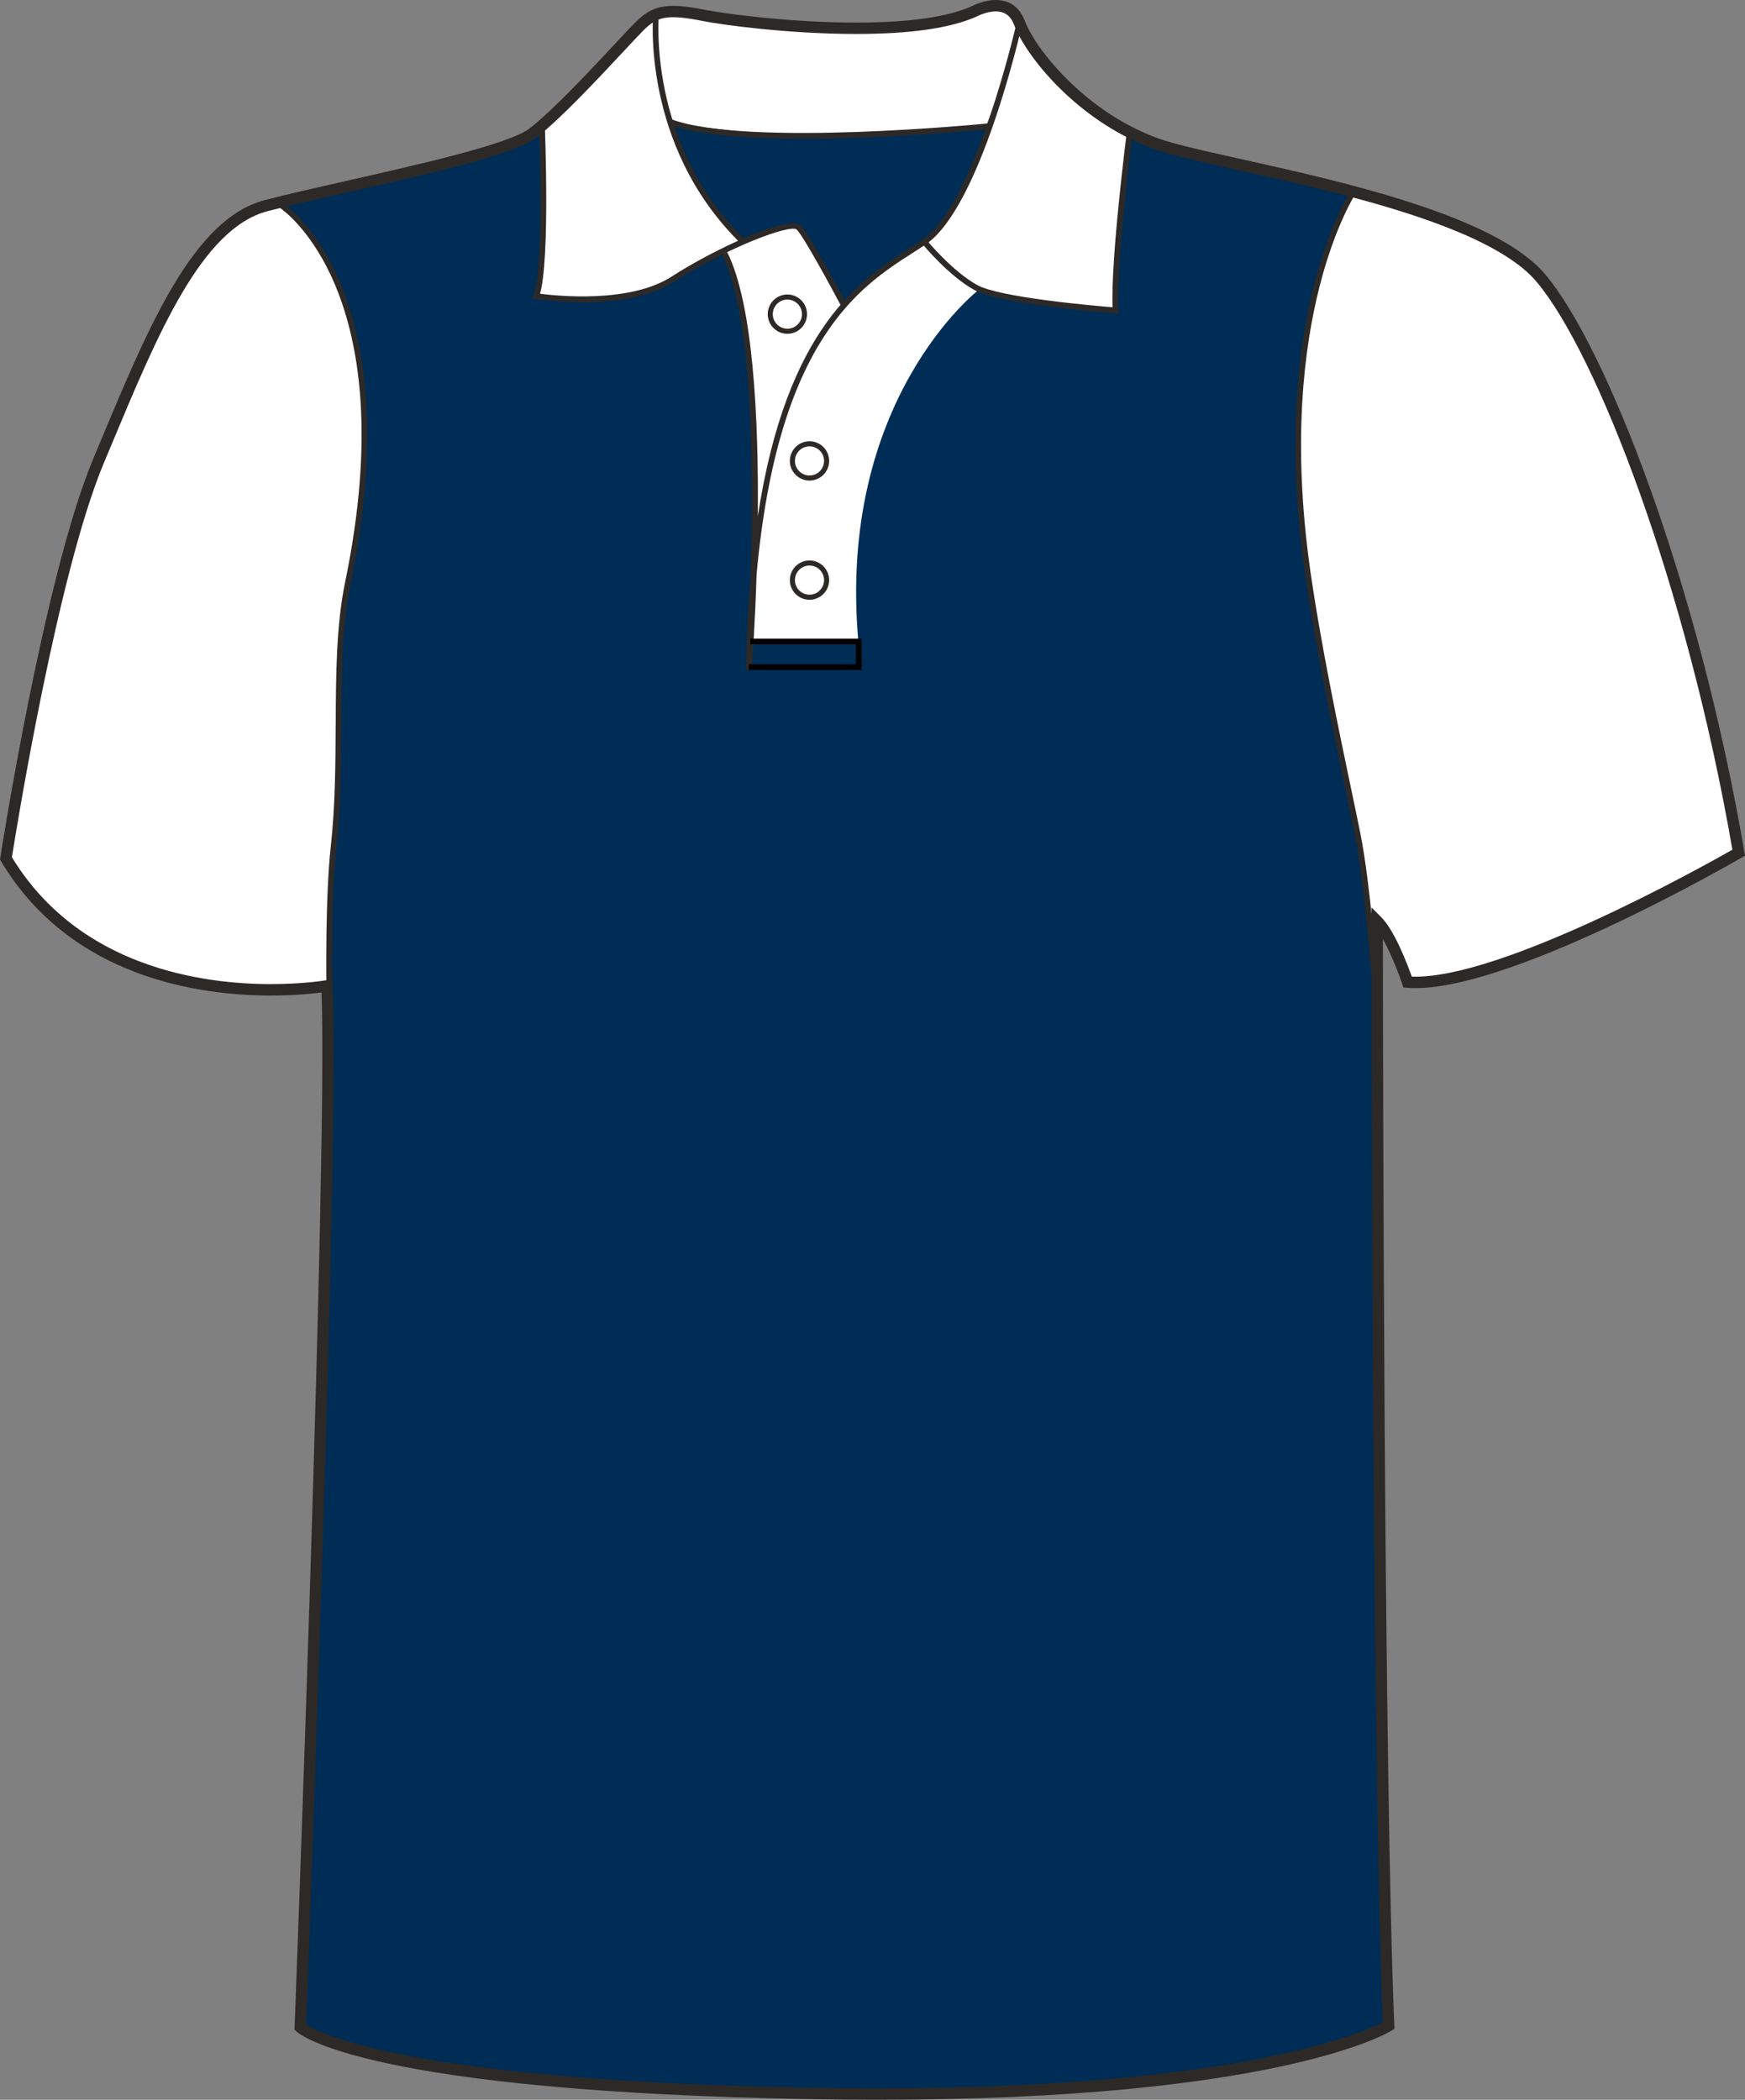 <svg xmlns="http://www.w3.org/2000/svg" xmlns:xlink="http://www.w3.org/1999/xlink" version="1.1" id="Layer_1" x="0px" y="0px" width="664.976px" height="800.002px" viewbox="0 0 664.976 800.002" enable-background="new 0 0 664.976 800.002" xml:space="preserve" class="svg0" ><rect width="100%" height="100%" fill="#808080" stroke="none"/>   <g id="front"> 	<path id="primary" fill="#002D56" d="M124.589,376.729c0,0-90.337,9.721-122.319-48.589c0,0,16.462-106.569,35.312-151.524   c18.854-44.954,36.251-89.912,63.808-97.16c27.553-7.25,89.909-18.85,101.506-27.549c11.602-8.702,34.801-34.804,40.603-40.603   c5.803-5.802,10.154-7.255,24.652-4.353c14.502,2.9,76.855,10.154,102.962-1.449c0,0,13.052-7.25,17.399,4.35   c4.352,11.601,26.104,39.153,58.001,47.853c31.904,8.702,117.453,21.751,140.66,49.303   c23.207,27.552,58.014,117.461,75.408,218.968c0,0-89.912,52.203-126.158,49.302c0,0-5.805-17.399-11.604-23.201   c0,0,0,316.42,4.35,420.828c0,0-46.397,28.709-218.959,25.813c-172.563-2.902-195.766-25.232-195.766-25.232   S127.489,433.288,124.589,376.729z" class="primary"></path> 	<g id="secondary" class="secondary"> 		<path fill="#FFFFFF" d="M250.199,5.665c0,0-0.872,27.415,7.397,47.866c8.269,20.45,25.675,38.727,25.675,38.727    s-21.759,9.575-31.767,16.971c-10.009,7.396-46.129,3.48-46.129,3.48s4.354-57.876,1.308-63.531    C206.683,49.181,244.108,9.148,250.199,5.665z" class="secondary"></path> 		<path fill="#FFFFFF" d="M390.32,12.193c0,0,16.538,28.284,40.47,38.728c0,0-6.532,52.218-6.095,67.446    c0,0-41.336-3.479-50.04-6.963c-8.705-3.483-22.194-18.276-22.194-18.276s14.361-13.49,19.583-31.767    c5.224-18.277,13.922-43.08,13.922-43.08S389.013,12.629,390.32,12.193z" class="secondary"></path> 		<path fill="#FFFFFF" d="M250.199,5.665c0,0,10.987-0.436,36.771,3.154c25.781,3.59,72.779,1.958,78.979-1.305    c6.201-3.264,17.95-7.506,21.214-0.653s0.979,8.159,0.979,8.159l-12.401,33.289c0,0-58.747,3.916-68.864,3.916    c-10.116,0-51.563-5.222-51.563-5.222S249.983,23.398,250.199,5.665z" class="secondary"></path> 		<path fill="#FFFFFF" d="M275.545,95.224c0,0,6.854,14.687,9.14,35.574c2.284,20.887,2.609,72.779,2.609,72.779l3.266-11.097    c0,0,6.854-50.913,31.004-76.369c0,0-16.971-29.699-18.276-30.352C301.982,85.107,293.495,85.76,275.545,95.224z" class="secondary"></path> 		<path fill="#FFFFFF" d="M372.802,110.563c0,0-53.958,41.774-45.69,134.025h-41.338c0,0,0.436-51.782,13.49-88.335    c13.055-36.553,32.425-51.837,53.198-63.125C352.46,93.131,367.148,108.388,372.802,110.563z" class="secondary"></path> 		<path fill="#FFFFFF" d="M106.923,78.363c0,0,32.636,23.499,31.767,81.808c-0.87,58.31-9.138,64.837-8.702,81.375    c0.438,16.537-3.044,82.243-3.917,94.429c-0.872,12.185-0.872,40.905-0.872,40.905S38.169,386.889,1.617,326.402    c0,0,15.229-91.382,33.506-144.47C53.4,128.845,82.558,76.188,106.923,78.363z" class="secondary"></path> 		<path fill="#FFFFFF" d="M515.963,73.141c0,0,64.4,12.619,80.5,45.691c16.104,33.072,30.025,62.226,46.996,121.407    c16.973,59.182,18.277,83.985,18.277,83.985s-72.234,45.691-125.758,50.477c0,0-5.656-19.582-13.057-24.368    c0,0-6.525-37.422-15.23-79.197c-8.699-41.774-15.229-93.559-12.615-120.974C497.69,122.747,505.082,90.112,515.963,73.141z" class="secondary"></path> 	</g> 	<g id="Layer_4"> 		<path d="M306.104,52.886c-20.313,0-39.931-1.293-51.022-5.4l0.754-2.039c28.8,10.663,119.861,1.663,120.781,1.569l0.22,2.165    C374.496,49.413,339.387,52.886,306.104,52.886z" fill="#2D2926" stroke-width="2px"></path> 	</g> 	<path d="M334.239,800.001c-7.833,0-15.932-0.068-24.073-0.203c-171.449-2.885-196.264-24.9-197.236-25.84l-0.703-0.676l0.037-0.975   c0.127-3.354,12.673-331.776,10.261-394.165c-3.438,0.45-10.29,1.157-19.28,1.157c-26.988,0-76.236-6.643-102.84-51.132L0,327.494   l0.12-0.775c0.166-1.071,16.723-107.351,35.456-152.033l2.987-7.138c18.07-43.274,35.138-84.145,62.271-91.282   c8.051-2.12,19.123-4.622,30.847-7.272c27.646-6.25,62.059-14.026,69.91-19.916c8.549-6.413,23.958-22.925,33.162-32.788   c3.201-3.428,5.729-6.139,7.203-7.614c4.082-4.081,7.784-6.442,14.648-6.442c3.078,0,6.882,0.476,11.971,1.494   c7.626,1.525,32.733,4.873,57.657,4.873c19.973,0,34.772-2.077,43.994-6.175C370.237,2.411,374.628,0,379.462,0   c3.688,0,8.605,1.387,11.081,7.998c4.393,11.703,26.145,38.227,56.537,46.52c6.681,1.822,15.717,3.832,26.173,6.159   c38.546,8.577,96.794,21.54,115.581,43.84c23.559,27.976,58.387,117.917,75.885,220l0.256,1.489l-1.309,0.76   c-3.598,2.091-91.059,52.502-127.426,49.591l-1.436-0.113l-0.453-1.366c-0.047-0.13-3.389-10.065-7.369-17.106   c0.039,46.578,0.402,319.253,4.346,413.955l0.055,1.271l-1.08,0.668C528.571,774.735,485.973,800.001,334.239,800.001z    M116.654,771.327c5.063,3.283,40.023,21.535,193.589,24.117c8.117,0.137,16.19,0.203,23.996,0.203   c137.213,0,185.17-21.268,192.695-25.102c-4.248-104.625-4.299-416.41-4.299-419.562v-5.25l3.715,3.71   c5.16,5.162,10.104,18.302,11.646,22.651c33.656,1.22,111.145-42.069,122.178-48.349   c-17.455-100.732-51.596-189.038-74.672-216.434c-17.832-21.174-75.221-33.944-113.188-42.396   c-10.518-2.339-19.597-4.36-26.374-6.208c-32.292-8.809-54.666-36.383-59.469-49.188c-1.306-3.483-3.599-5.174-7.01-5.174   c-3.661,0-7.265,1.945-7.303,1.963c-9.948,4.434-25.345,6.637-45.929,6.637c-25.248,0-50.751-3.404-58.511-4.956   c-14.134-2.825-17.501-1.428-22.688,3.757c-1.42,1.421-3.927,4.107-7.099,7.506c-9.907,10.613-24.877,26.654-33.734,33.3   c-8.598,6.448-42.049,14.009-71.562,20.678c-11.686,2.642-22.723,5.135-30.697,7.235c-25.054,6.592-41.72,46.5-59.364,88.752   l-2.989,7.146C21.898,218.551,6.081,316.836,4.538,326.601c25.596,42.046,72.774,48.342,98.702,48.342   c12.466,0,20.889-1.438,20.974-1.451l2.417-0.421l0.126,2.452C129.552,429.898,117.484,749.497,116.654,771.327z" fill="#2D2926" stroke-width="2px"></path> 	<path d="M320.492,116.513c-3.813-7.201-14.276-26.456-16.859-29.038c-2.265-2.256-26.555,6.816-46.494,19.72   c-18.625,12.052-51.575,6.911-52.97,6.687l-1.343-0.217l0.504-1.261c4.214-10.538,2.12-64.266,2.102-64.809l2.172-0.085   c0.086,2.15,1.996,51.126-1.815,64.403c6.28,0.82,34.245,3.757,50.167-6.543c16.396-10.607,44.918-23.73,49.212-19.43   c3.342,3.34,16.681,28.488,17.246,29.559L320.492,116.513z" fill="#2D2926" stroke-width="2px"></path> 	<path d="M281.886,92.373c-37.72-37.324-32.997-86.852-32.945-87.348l2.162,0.227c-0.05,0.486-4.646,49.007,32.31,85.575   L281.886,92.373z" fill="#2D2926" stroke-width="2px"></path> 	<path d="M286.454,255.364l-2.172-0.102c0.214-12.893,0.822-24.681,1.772-35.492c1.255-38.903,0.996-98.998-10.903-122.789   l1.944-0.974c10.019,20.04,12.018,63.979,11.693,100.677c11.022-72.157,39.403-90.348,57.734-102.092   c1.82-1.167,3.535-2.266,5.11-3.344c20.074-13.737,35.652-82.037,35.813-82.727l2.122,0.478   c-0.639,2.846-15.926,69.828-36.702,84.042c-1.594,1.089-3.327,2.201-5.168,3.378c-19.717,12.634-51.252,32.833-59.372,122.311   C287.674,238.906,286.582,253.667,286.454,255.364z" fill="#2D2926" stroke-width="2px"></path> 	<path d="M426.283,119.425l-1.247-0.094c-1.784-0.133-43.854-3.344-53.737-8.833c-9.854-5.478-19.481-17.169-19.888-17.666   l1.684-1.375c0.098,0.117,9.774,11.866,19.267,17.138c8.56,4.757,44.48,7.888,51.614,8.47c-0.732-18.311,5.25-65.432,5.51-67.474   l2.157,0.274c-0.066,0.51-6.502,51.213-5.434,68.312L426.283,119.425z" fill="#2D2926" stroke-width="2px"></path> 	<path fill="none" stroke="#010101" stroke-width="2px" stroke-miterlimit="10" d="M276.123,96.493"></path> 	<polygon points="328.327,255.28 285.342,255.28 285.342,253.105 326.153,253.105 326.153,245.493 285.911,245.493 285.911,243.318    328.327,243.318  "></polygon> 	<path d="M124.385,375.534c-0.005-0.332-0.499-33.521,1.655-52.941c1.715-15.414,1.798-31.164,1.882-46.391   c0.104-19.535,0.202-37.986,3.608-54.458c22.896-110.727-24.278-142.157-24.756-142.461l1.168-1.836   c0.491,0.313,48.915,32.559,25.72,144.738c-3.361,16.261-3.46,34.607-3.563,54.03c-0.083,15.284-0.167,31.091-1.896,46.618   c-2.143,19.285-1.647,52.337-1.645,52.668L124.385,375.534z" fill="#2D2926" stroke-width="2px"></path> 	<path d="M522.428,370.294c-0.023-0.332-2.377-33.305-6.162-52.331c-0.854-4.25-2.018-9.793-3.361-16.233   c-4.752-22.659-11.936-56.902-15.853-84.835C483.425,119.8,514.805,72.46,515.123,71.992l1.795,1.224   c-0.313,0.463-31.208,47.195-17.71,143.373c3.912,27.861,11.082,62.064,15.828,84.693c1.354,6.447,2.516,11.998,3.363,16.253   c3.818,19.161,6.178,52.273,6.203,52.604L522.428,370.294z" fill="#2D2926" stroke-width="2px"></path> 	<path d="M308.481,228.513c-4.128,0-7.488-3.359-7.488-7.487c0-4.13,3.36-7.491,7.488-7.491c4.127,0,7.487,3.361,7.487,7.491   C315.966,225.156,312.608,228.513,308.481,228.513z M308.481,215.47c-3.063,0-5.554,2.492-5.554,5.556s2.489,5.553,5.554,5.553   c3.062,0,5.553-2.491,5.553-5.553C314.033,217.962,311.542,215.47,308.481,215.47z" fill="#2D2926" stroke-width="2px"></path> 	<path d="M308.481,183.102c-4.128,0-7.488-3.36-7.488-7.491c0-4.128,3.36-7.488,7.488-7.488c4.127,0,7.487,3.36,7.487,7.488   C315.966,179.742,312.608,183.102,308.481,183.102z M308.481,170.058c-3.063,0-5.554,2.491-5.554,5.553   c0,3.065,2.489,5.556,5.554,5.556c3.062,0,5.553-2.494,5.553-5.556S311.542,170.058,308.481,170.058z" fill="#2D2926" stroke-width="2px"></path> 	<path d="M300.053,127.182c-4.13,0-7.488-3.36-7.488-7.491c0-4.128,3.36-7.489,7.488-7.489c4.127,0,7.485,3.361,7.485,7.489   C307.536,123.822,304.18,127.182,300.053,127.182z M300.053,114.138c-3.063,0-5.559,2.491-5.559,5.554   c0,3.064,2.493,5.556,5.559,5.556c3.063,0,5.554-2.494,5.554-5.556C305.606,116.629,303.115,114.138,300.053,114.138z" fill="#2D2926" stroke-width="2px"></path> 	 </g> </svg>